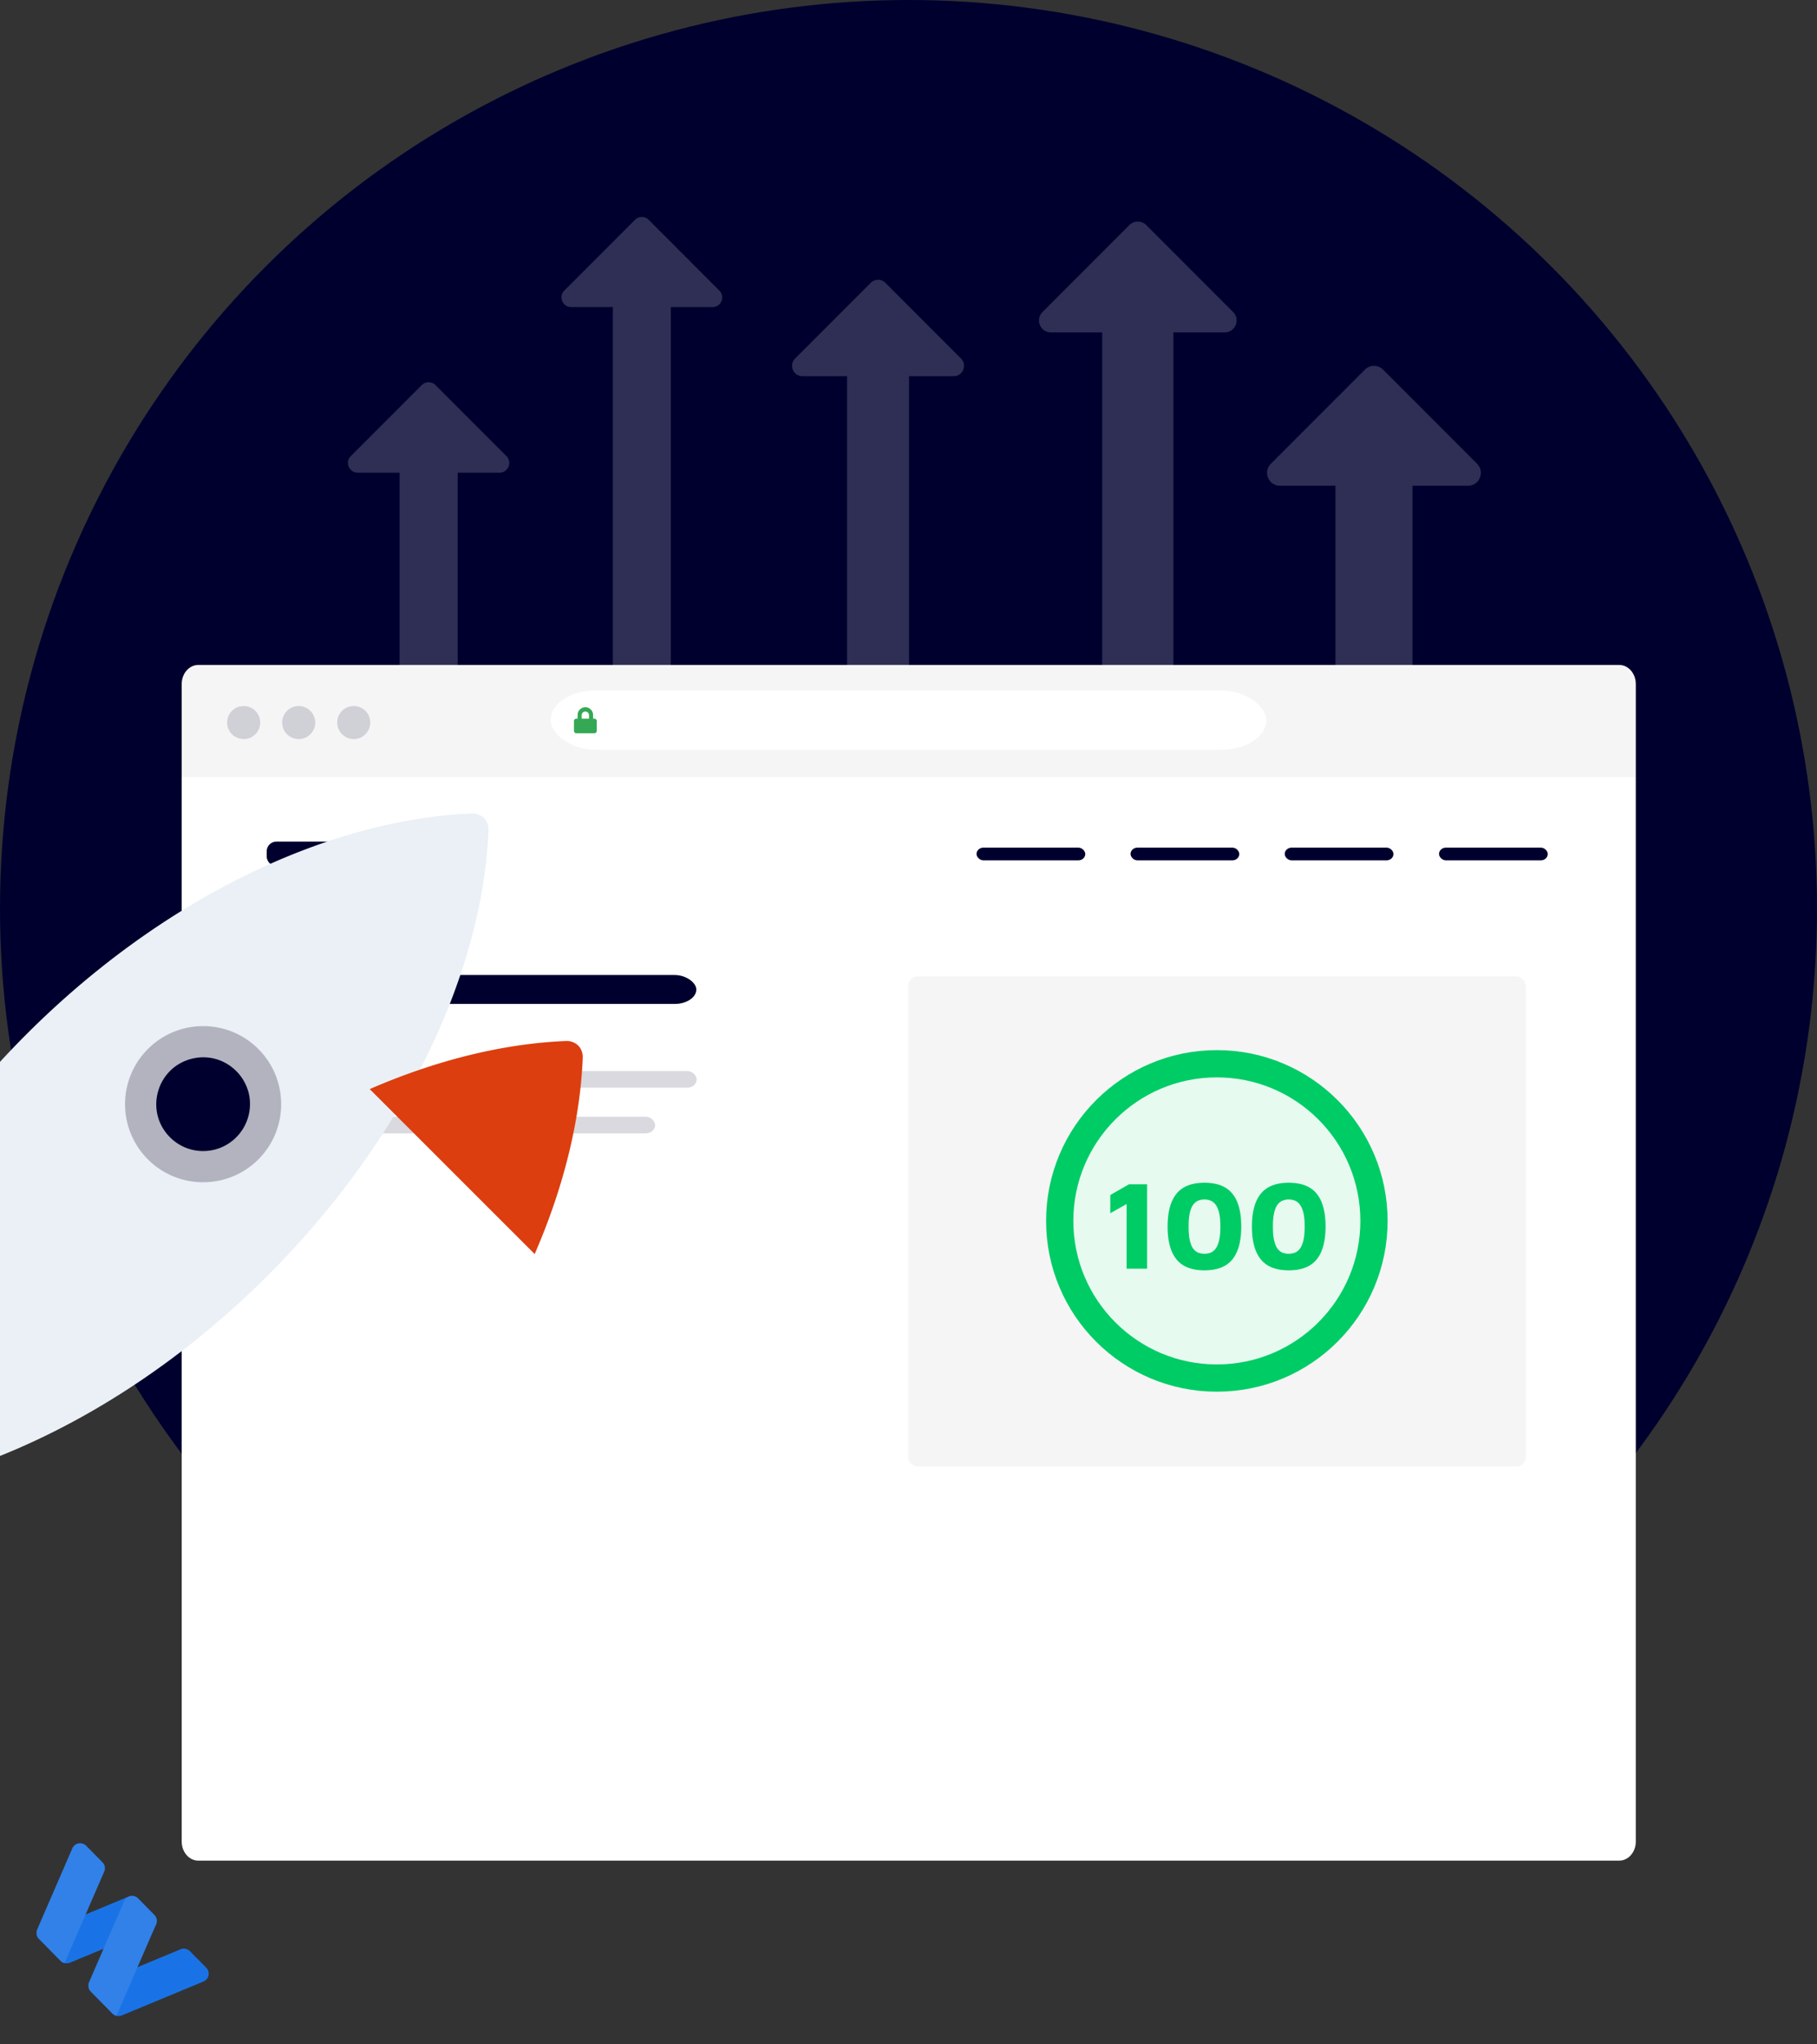 <?xml version="1.0" encoding="UTF-8"?>
<svg xmlns="http://www.w3.org/2000/svg" width="400" height="450">
  <rect width="100%" height="100%" fill="#333333" stroke="none"/>
  <circle cx="200" cy="200" r="200" style="stroke-width:1;fill:#00002e"></circle>
  <path d="M147.673 154.371h-12.752V67.594h-9.186c-1.897 0-2.843-2.288-1.503-3.634l15.563-15.577a2.12 2.12 0 0 1 3.009 0l15.56 15.577c1.34 1.339.393 3.634-1.501 3.634h-9.19v86.777Zm110.645-2.367h-15.68V73.162h-11.291c-2.334 0-3.497-2.813-1.851-4.467L248.63 49.54a2.615 2.615 0 0 1 3.704 0l19.13 19.155c1.647 1.645.483 4.467-1.847 4.467h-11.299v78.842Zm52.634 1.184h-16.959v-46.275h-12.214c-2.524 0-3.781-3.041-2.001-4.83l20.697-20.716a2.82 2.82 0 0 1 4.001 0l20.692 20.716c1.781 1.779.523 4.83-1.996 4.83h-12.22v46.275Zm-110.836-.947h-13.639v-69.44h-9.825c-2.03 0-3.041-2.447-1.609-3.886l16.646-16.661a2.27 2.27 0 0 1 3.219 0l16.642 16.661c1.433 1.431.42 3.886-1.607 3.886h-9.827v69.44Zm-99.365 4.733H87.956v-52.933h-9.215c-1.906 0-2.854-2.295-1.512-3.645l15.616-15.63a2.13 2.13 0 0 1 3.021 0l15.611 15.63c1.344 1.343.396 3.645-1.507 3.645h-9.219v52.933Z" style="stroke-width:1;fill:rgba(255,255,255,.184)"></path>
  <path fill="#FFF" d="M360.109 150.56v254.806c.003 2.316-1.636 4.197-3.658 4.195H43.661c-2.022 0-3.659-1.879-3.659-4.195V150.56c0-2.315 1.638-4.194 3.659-4.194h312.79c2.022 0 3.661 1.877 3.658 4.194Z" style="stroke-width:1"></path>
  <path fill-opacity=".04" d="M41.873 146.37h316.253c1.103 0 1.996.895 1.995 1.996v22.699H39.878v-22.699c0-1.101.895-1.996 1.995-1.996Z" style="stroke-width:1;fill:#00002e"></path>
  <path fill-opacity=".15" d="M53.64 162.682c2.798 0 4.548-3.028 3.15-5.453a3.643 3.643 0 0 0-3.15-1.817c-2.798 0-4.546 3.029-3.148 5.453a3.635 3.635 0 0 0 3.148 1.817Zm12.118 0c2.797 0 4.546-3.028 3.147-5.453a3.636 3.636 0 0 0-3.147-1.817c-2.798 0-4.549 3.029-3.148 5.453a3.634 3.634 0 0 0 3.148 1.817Zm12.115 0c2.797 0 4.547-3.028 3.147-5.453a3.636 3.636 0 0 0-3.147-1.817c-2.798 0-4.547 3.029-3.149 5.453a3.635 3.635 0 0 0 3.149 1.817Z" style="stroke-width:1;fill:#00002e"></path>
  <rect width="157.544" height="13.034" x="121.227" y="151.992" fill="#FFF" rx="9.797" ry="9.797" style="stroke-width:1"></rect>
  <path fill="#34A855" d="M130.829 158.184h-.266v-.806a1.702 1.702 0 1 0-3.404 0v.806h-.268a.535.535 0 0 0-.538.537v2.151c0 .298.238.537.538.537h3.938a.538.538 0 0 0 .542-.537v-2.151a.538.538 0 0 0-.542-.537Zm-1.164 0h-1.611v-.806a.807.807 0 0 1 1.611 0v.806Z" style="stroke-width:1"></path>
  <rect width="34.591" height="5.455" x="58.712" y="185.252" rx="2.128" ry="2.128" style="stroke-width:1;fill:#00002e"></rect>
  <rect width="23.94" height="2.794" x="214.976" y="186.582" rx="1.501" ry="1.501" style="stroke-width:1;fill:#00002e"></rect>
  <rect width="23.94" height="2.794" x="248.879" y="186.582" rx="1.501" ry="1.501" style="stroke-width:1;fill:#00002e"></rect>
  <rect width="23.94" height="2.794" x="282.821" y="186.582" rx="1.501" ry="1.501" style="stroke-width:1;fill:#00002e"></rect>
  <rect width="23.94" height="2.794" x="316.791" y="186.582" rx="1.501" ry="1.501" style="stroke-width:1;fill:#00002e"></rect>
  <rect width="84.12" height="6.367" x="69.172" y="214.617" rx="4.785" ry="4.785" style="stroke-width:1;fill:#00002e"></rect>
  <rect width="84.148" height="3.672" x="69.221" y="235.751" fill-opacity=".15" rx="2.081" ry="2.081" style="stroke-width:1;fill:#00002e"></rect>
  <rect width="74.987" height="3.672" x="69.231" y="245.808" fill-opacity=".15" rx="2.081" ry="2.081" style="stroke-width:1;fill:#00002e"></rect>
  <rect width="135.968" height="107.867" x="199.932" y="214.92" fill-opacity=".04" rx="2.094" ry="2.094" style="stroke-width:1;fill:#00002e"></rect>
  <circle cx="267.881" cy="268.742" r="34.593" style="fill:#e6faf0;stroke:#0c6;stroke-width:6"></circle>
  <path d="M248.016 279.261v-14.237l-3.594 2.034v-4.012l4.124-2.368h3.984v18.583h-4.514Zm17.129.363c-2.786 0-4.833-.804-6.143-2.41-1.309-1.607-1.964-4.017-1.964-7.23 0-3.214.655-5.624 1.964-7.23 1.31-1.607 3.357-2.41 6.143-2.41 2.805 0 4.858.803 6.158 2.41 1.3 1.606 1.95 4.016 1.95 7.23 0 3.213-.65 5.623-1.95 7.23-1.3 1.606-3.353 2.41-6.158 2.41Zm0-3.65c.428 0 .85-.07 1.268-.209.418-.14.794-.414 1.129-.822.334-.409.603-1.012.807-1.811.205-.799.307-1.848.307-3.148 0-1.301-.102-2.341-.307-3.121-.204-.78-.473-1.374-.807-1.783-.335-.409-.711-.687-1.129-.836a3.773 3.773 0 0 0-1.268-.223c-.427 0-.849.075-1.267.223-.418.149-.794.427-1.129.836-.334.409-.599 1.003-.794 1.783-.195.78-.292 1.82-.292 3.121 0 1.3.097 2.349.292 3.148.195.799.46 1.402.794 1.811.335.408.711.682 1.129.822.418.139.84.209 1.267.209Zm18.56 3.65c-2.786 0-4.834-.804-6.144-2.41-1.309-1.607-1.964-4.017-1.964-7.23 0-3.214.655-5.624 1.964-7.23 1.31-1.607 3.358-2.41 6.144-2.41 2.804 0 4.857.803 6.157 2.41 1.3 1.606 1.95 4.016 1.95 7.23 0 3.213-.65 5.623-1.95 7.23-1.3 1.606-3.353 2.41-6.157 2.41Zm0-3.65c.427 0 .849-.07 1.267-.209.418-.14.794-.414 1.129-.822.334-.409.603-1.012.808-1.811.204-.799.306-1.848.306-3.148 0-1.301-.102-2.341-.306-3.121-.205-.78-.474-1.374-.808-1.783-.335-.409-.711-.687-1.129-.836a3.772 3.772 0 0 0-1.267-.223c-.428 0-.85.075-1.268.223-.418.149-.794.427-1.128.836-.335.409-.599 1.003-.794 1.783-.195.78-.293 1.82-.293 3.121 0 1.3.098 2.349.293 3.148.195.799.459 1.402.794 1.811.334.408.71.682 1.128.822.418.139.84.209 1.268.209Z" style="fill:#0c6;white-space:pre;stroke-width:1"></path>
  <path d="M90.048 410.763a145.685 145.685 0 0 0 2.051-6.106l7.931-47.551c.072-2.193.111-4.399.115-6.604a222.063 222.063 0 0 0-.043-3.825c12.532 12.749 20.564 32.366 20.57 54.372a87.116 87.116 0 0 1-2.621 21.337 3.439 3.439 0 0 1-3.294 2.458 3.364 3.364 0 0 1-1.441-.331s-.339-.164-.47-.256l-22.991-12.974c.066-.172.126-.346.193-.52Zm-60.617-64.094a195.82 195.82 0 0 0 .085 10.424c-4.173 5.546 7.922 47.564 7.922 47.564a162.5 162.5 0 0 0 2.054 6.106l.19.518-22.996 12.976c-.127.085-.468.256-.468.256a3.408 3.408 0 0 1-4.734-2.137s-.069-.253-.077-.3a86.83 86.83 0 0 1-2.547-21.027c0-22.017 8.033-41.636 20.571-54.38Z" style="stroke-width:1.371;transform-box:fill-box;transform-origin:50% 50%;fill:#9999ab" transform="rotate(45 0 0)"></path>
  <path fill="#EAF0F6" d="M64.577 364.162c0 27.586 5.814 53.288 15.534 74.096a3.436 3.436 0 0 0 3.093 1.938l37.864.005a3.454 3.454 0 0 0 3.093-1.943c9.724-20.813 15.534-46.506 15.531-74.095.01-42.852-13.812-80.731-34.962-103.678a3.615 3.615 0 0 0-2.591-1.177 3.639 3.639 0 0 0-2.599 1.183c-21.146 22.941-34.963 60.82-34.963 103.671Z" style="stroke-width:1.371;transform-box:fill-box;transform-origin:50% 50%" transform="rotate(45 0 0)"></path>
  <path d="M112.677 357.287a13.641 13.641 0 0 1-9.715 4.024 13.67 13.67 0 0 1-9.719-4.026 13.68 13.68 0 0 1-4.028-9.721 13.688 13.688 0 0 1 4.021-9.718 13.712 13.712 0 0 1 9.726-4.03c7.589.011 13.738 6.16 13.748 13.748a13.669 13.669 0 0 1-4.025 9.716l-.008.007Z" style="stroke-width:1.371;transform-box:fill-box;transform-origin:50% 50%;fill:#00002e" transform="rotate(45 0 0)"></path>
  <path d="M102.965 330.379a17.123 17.123 0 0 0-12.156 5.036 17.115 17.115 0 0 0-5.029 12.15 17.108 17.108 0 0 0 5.029 12.151 17.114 17.114 0 0 0 12.153 5.033c4.559.011 8.932-1.8 12.148-5.033a17.096 17.096 0 0 0 5.041-12.152c-.008-9.485-7.699-17.171-17.186-17.185Zm10.307 17.185c.012 5.698-4.61 10.321-10.31 10.309-7.935 0-12.896-8.589-8.928-15.463 3.969-6.875 13.89-6.875 17.856 0a10.297 10.297 0 0 1 1.382 5.154Z" style="stroke-width:1.371;transform-box:fill-box;transform-origin:50% 50%;fill:#b3b3c0" transform="rotate(45 0 0)"></path>
  <path fill="#DC3E0F" d="m177.898 319.282-51.352.004c5.912-15.009 13.793-27.973 23.078-38.049a3.626 3.626 0 0 1 2.599-1.182c1.004.003 1.965.491 2.594 1.175 9.293 10.083 17.167 23.047 23.081 38.052Z" style="stroke-width:1.371;transform-box:fill-box;transform-origin:50% 50%" transform="rotate(45 0 0)"></path>
  <path d="M35.035 431.117a1.837 1.837 0 0 0-.887-.758l-18.04-7.29a1.867 1.867 0 0 0-2.57 1.743v5.101c0 .76.463 1.453 1.169 1.743l4.676 1.89 15.652 6.328a1.76 1.76 0 0 0 .284-.987v-6.786c0-.347-.093-.696-.284-.994v.01Z" style="stroke-width:1.371;fill:#1a73e6;transform-origin:24.426px 427.351px" transform="rotate(135.448 0 0)"></path>
  <path d="m35.045 431.129-15.661 6.329-4.683 1.887a1.877 1.877 0 0 0-1.17 1.745v5.098a1.875 1.875 0 0 0 2.571 1.737l18.05-7.297c.362-.151.675-.416.879-.756.188-.297.289-.638.282-.985v-6.771c0-.351-.086-.692-.268-.987Z" style="stroke-width:1.371;fill:#3181e9;transform-origin:24.426px 427.351px" transform="rotate(135.448 0 0)"></path>
  <path d="M35.032 414.829a1.839 1.839 0 0 0-.887-.754l-18.04-7.292a1.866 1.866 0 0 0-2.57 1.744v5.099c0 .762.464 1.452 1.168 1.744l4.674 1.888 15.655 6.329c.188-.289.29-.638.283-.984v-6.786c0-.348-.095-.698-.283-.995v.007Z" style="stroke-width:1.371;fill:#1a73e6;transform-origin:24.426px 427.351px" transform="rotate(135.448 0 0)"></path>
  <path d="m35.045 414.846-15.661 6.332-4.685 1.888a1.885 1.885 0 0 0-1.168 1.741v5.102c.007 1.324 1.344 2.228 2.571 1.734l18.057-7.297c.355-.152.668-.412.872-.754.196-.297.296-.64.289-.988v-6.769c0-.351-.088-.69-.275-.989Z" style="stroke-width:1.371;fill:#3181e9;transform-origin:24.426px 427.351px" transform="rotate(135.448 0 0)"></path>
</svg>
